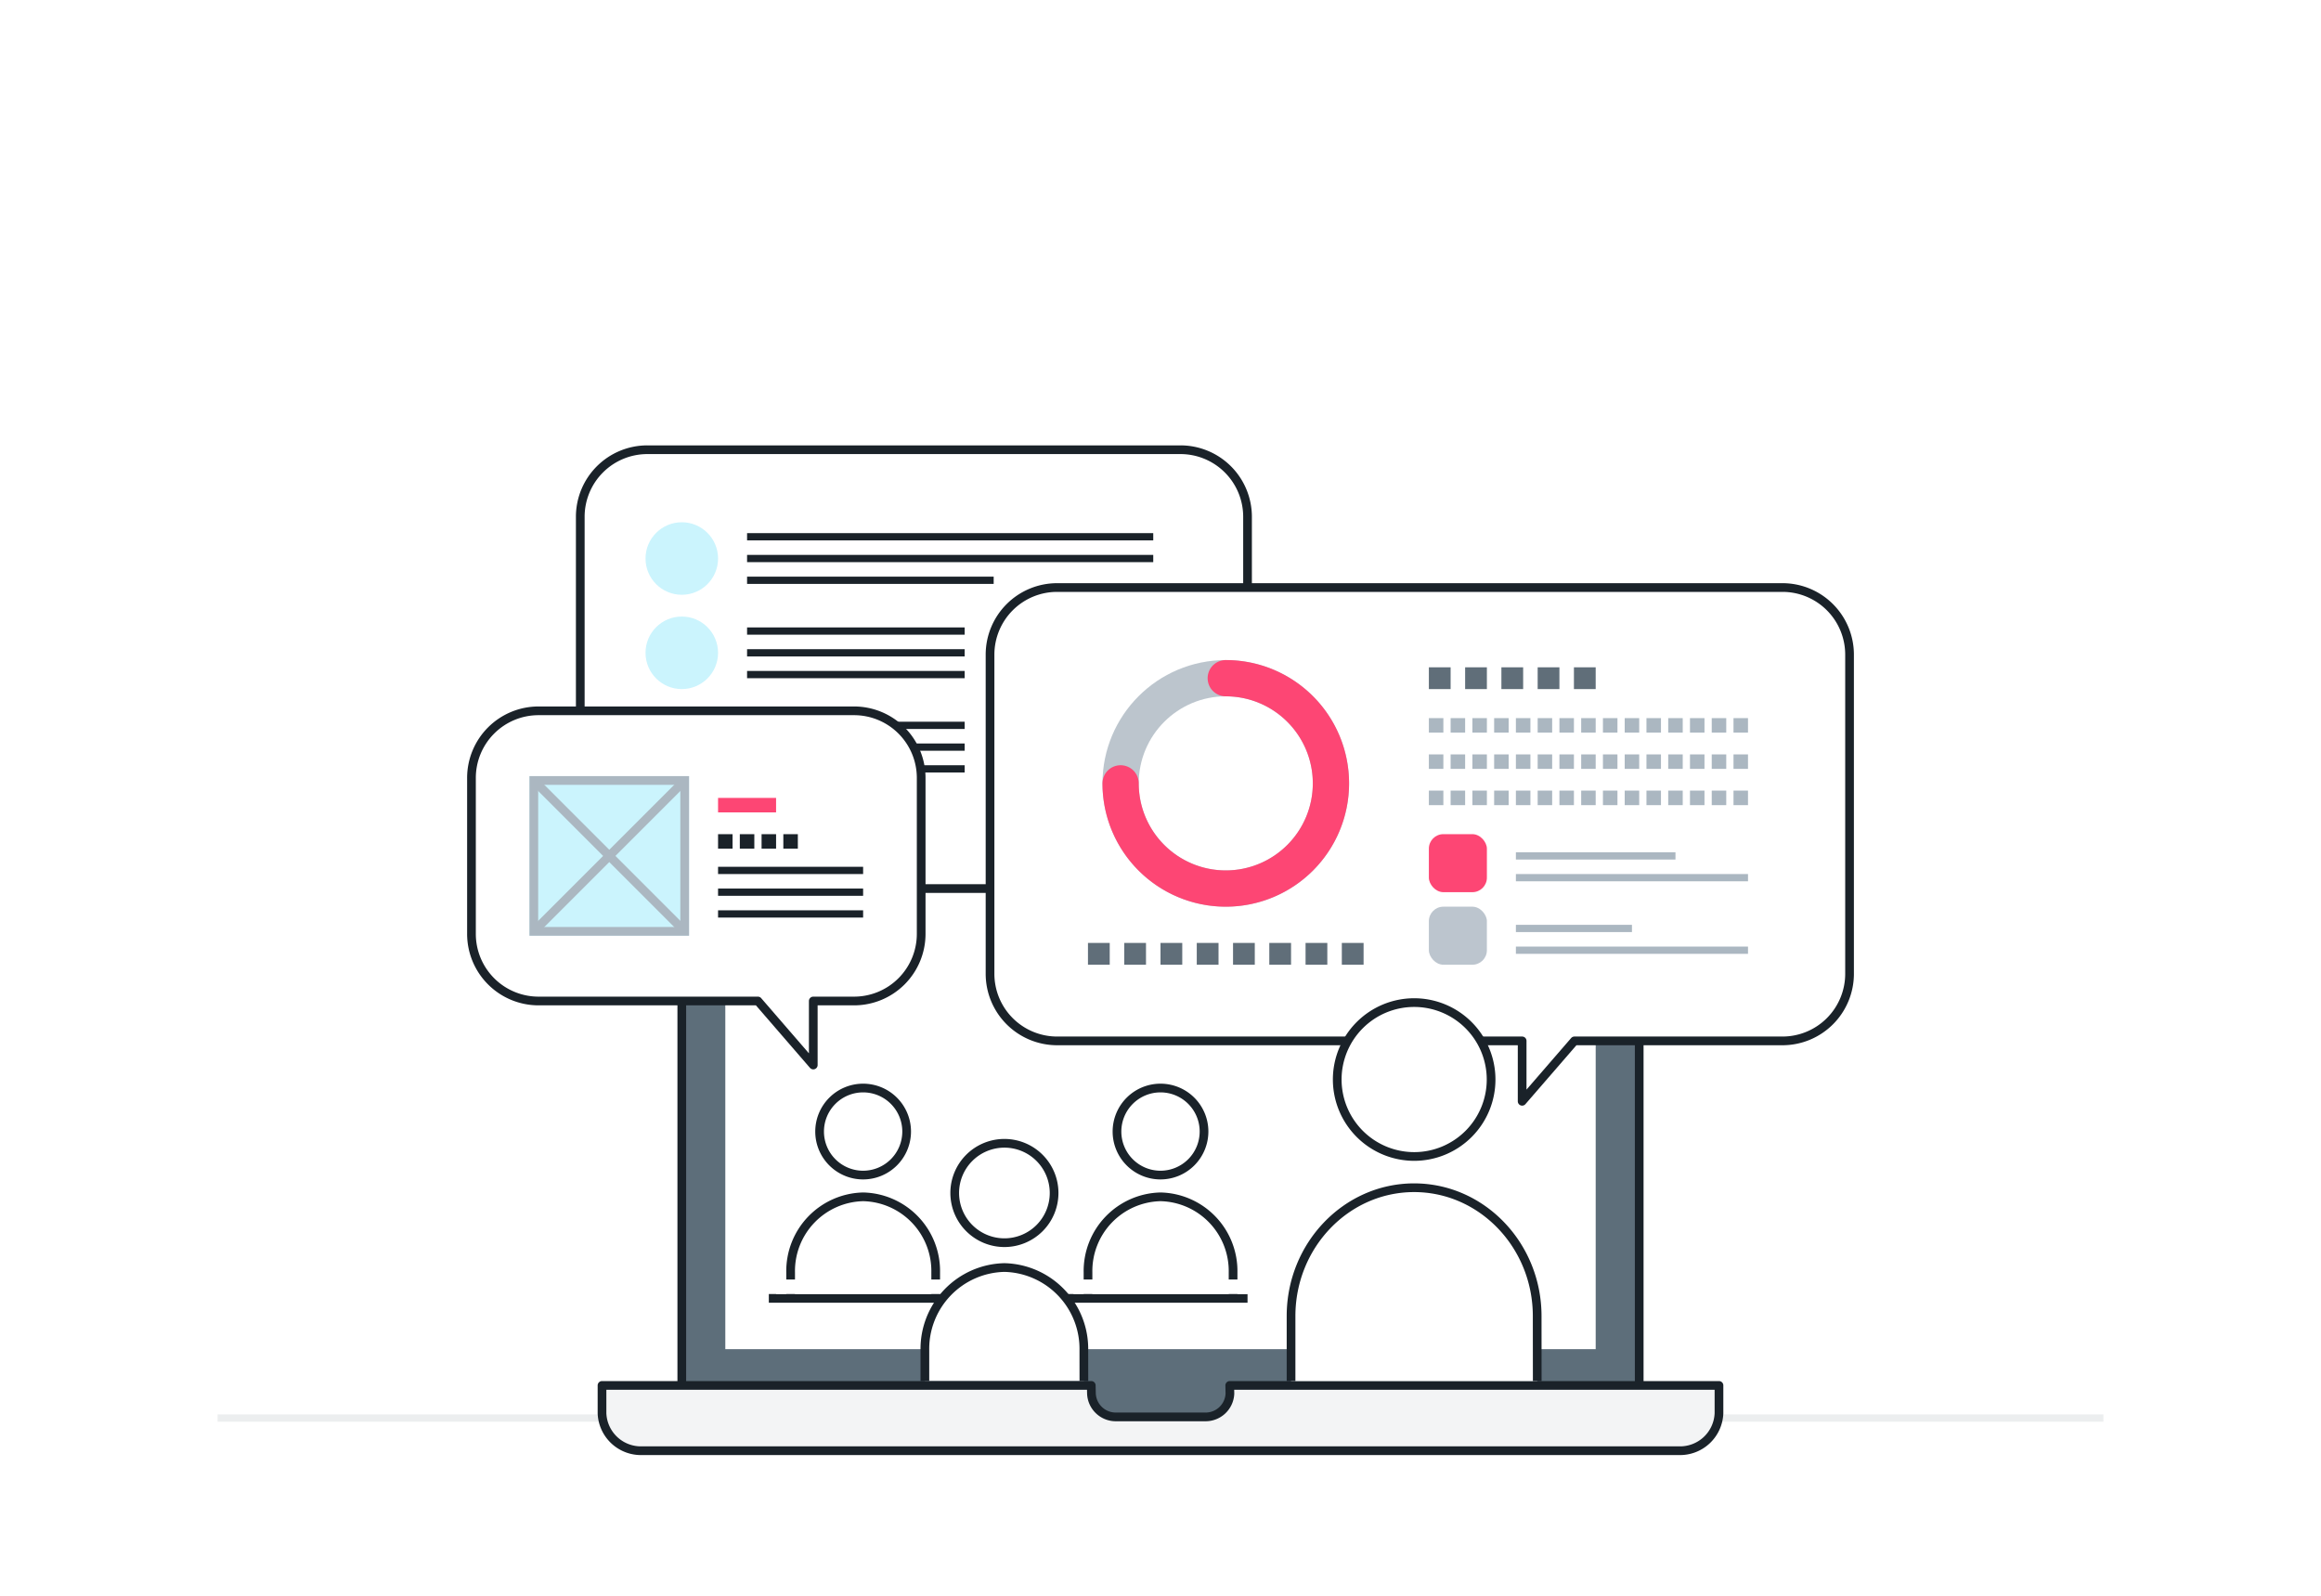 <svg xmlns="http://www.w3.org/2000/svg" width="320" height="220"><defs><clipPath id="a"><path transform="translate(297 2325)" fill="#fff" d="M0 0h26v32.508H0z"/></clipPath><clipPath id="b"><path transform="translate(295 2327)" fill="#fff" d="M0 0h28v38.508H0z"/></clipPath><clipPath id="c"><path fill="none" d="M0 0h11v2H0z"/></clipPath><clipPath id="d"><path fill="none" d="M0 0h8v2H0z"/></clipPath><clipPath id="e"><path fill="none" d="M0 0h44v2H0z"/></clipPath><clipPath id="f"><path fill="none" d="M0 0h23v3H0z"/></clipPath><clipPath id="g"><path fill="none" d="M0 0h38v3H0z"/></clipPath><clipPath id="h"><path transform="translate(366 2322)" fill="#fff" d="M0 0h40v58.4H0z"/></clipPath></defs><g transform="translate(-195 -2196)"><path fill="#fff" d="M195 2196h320v220H195z"/><path fill="#eceeef" d="M225 2391h260v1H225z"/><path d="M294 2298.001h122a5 5 0 015 5v90h0-132 0v-90a5 5 0 015-5z" fill="#5d6e7a" stroke="#1a2229" stroke-linecap="round" stroke-linejoin="round" stroke-width="1.2"/><path d="M295 2305.001h120v77H295z" fill="#fff"/><g transform="translate(45 17.893)" clip-path="url(#a)" fill="#fff" stroke="#1a2229" stroke-linecap="round" stroke-linejoin="round" stroke-width="1.2"><path d="M300.006 2353.538a10.233 10.233 0 0110-10.431h0a10.233 10.233 0 0110 10.431v4.569h-20zm9.995-13.43a6 6 0 116-6 6.006 6.006 0 01-6 6z"/></g><path d="M342 2375h25" fill="none" stroke="#1a2229" stroke-width="1.2"/><path fill="#fff" d="M343 2372.4h24v2h-24z"/><g transform="translate(4 17.893)" clip-path="url(#a)" fill="#fff" stroke="#1a2229" stroke-linecap="round" stroke-linejoin="round" stroke-width="1.2"><path d="M300.006 2353.538a10.233 10.233 0 0110-10.431h0a10.233 10.233 0 0110 10.431v4.569h-20zm9.995-13.43a6 6 0 116-6 6.006 6.006 0 01-6 6z"/></g><path d="M301 2375h25" fill="none" stroke="#1a2229" stroke-width="1.2"/><path fill="#fff" d="M302 2372.4h24v2h-24z"/><g transform="translate(23 20.893)" clip-path="url(#b)" fill="#fff" stroke="#1a2229" stroke-linecap="round" stroke-linejoin="round" stroke-width="1.2"><path d="M321.431 2361.288a11.216 11.216 0 00-10.958-11.433h0a11.216 11.216 0 00-10.958 11.433v5.008h21.923zm-10.952-14.859a6.851 6.851 0 10-6.851-6.85 6.858 6.858 0 006.851 6.85z"/></g><path d="M364.546 2387l.025 1.128a3.356 3.356 0 01-3.467 3.211h-12.158a3.356 3.356 0 01-3.467-3.211l-.025-1.128H278v3.862a5.371 5.371 0 005.549 5.138h142.9a5.371 5.371 0 005.549-5.138V2387z" fill="#f3f4f5" stroke="#1a2229" stroke-linecap="round" stroke-linejoin="round" stroke-width="1.2"/><path d="M291.92 2318.498h-7.669a9.246 9.246 0 01-9.248-9.248v-42a9.246 9.246 0 019.248-9.248h73.5a9.247 9.247 0 019.249 9.248v42a9.247 9.247 0 01-9.249 9.248h-58.624v8.33z" fill="#fff" stroke="#1a2229" stroke-linecap="round" stroke-linejoin="round" stroke-width="1.2"/><path d="M298 2302h30m-30-3h30m-30-3h30" fill="none" stroke="#1a2229"/><circle cx="5" cy="5" r="5" transform="translate(284 2294)" fill="#cbf4fd"/><path d="M298 2289h30m-30-3h30m-30-3h30" fill="none" stroke="#1a2229"/><circle cx="5" cy="5" r="5" transform="translate(284 2281)" fill="#cbf4fd"/><path d="M298 2276h34m-34-3h56m-56-3h56" fill="none" stroke="#1a2229"/><circle cx="5" cy="5" r="5" transform="translate(284 2268)" fill="#cbf4fd"/><path d="M299.493 2334.002h-30.242a9.251 9.251 0 01-9.248-9.252v-21.5a9.247 9.247 0 019.248-9.252h43.5a9.251 9.251 0 019.253 9.252v21.5a9.255 9.255 0 01-9.253 9.252h-5.624v8.826z" fill="#fff" stroke="#1a2229" stroke-linecap="round" stroke-linejoin="round" stroke-width="1.2"/><path d="M294 2322h20m-20-3h20m-20-3h20" fill="none" stroke="#1a2229"/><g transform="translate(294 2311)" clip-path="url(#c)"><path fill="#1a2229" d="M0 0h2v2H0zm3 0h2v2H3zm3 0h2v2H6zm3 0h2v2H9z"/></g><g transform="translate(294 2306)" clip-path="url(#d)"><path fill="#fd4674" d="M0 0h2v2H0zm2 0h2v2H2zm2 0h2v2H4zm2 0h2v2H6z"/></g><g fill="#cbf4fd" stroke="#abb7c1" stroke-width="1.2"><path d="M268 2303h22v22h-22z" stroke="none"/><path fill="none" d="M268.6 2303.6h20.8v20.8h-20.8z"/></g><path d="M289.178 2303.823l-20.506 20.506m.152-20.506l20.506 20.506" fill="none" stroke="#abb7c1" stroke-width="1.2"/><path d="M404.861 2339.502H340.75a9.253 9.253 0 01-9.252-9.252v-44a9.253 9.253 0 019.252-9.25h100a9.252 9.252 0 019.251 9.25v44a9.252 9.252 0 01-9.251 9.252h-28.68l-7.209 8.326z" fill="#fff" stroke="#1a2229" stroke-linecap="round" stroke-linejoin="round" stroke-width="1.2"/><g transform="translate(370 2223)"><path d="M34 104h32m-32-3h16" fill="none" stroke="#abb7c1"/><rect width="8" height="8" rx="2" transform="translate(22 98)" fill="#abb7c1" opacity=".8"/></g><g transform="translate(412 2213)"><path d="M-8 104h32m-32-3h22" fill="none" stroke="#abb7c1"/><rect width="8" height="8" rx="2" transform="translate(-20 98)" fill="#fd4674"/></g><g transform="translate(392 2305)" clip-path="url(#e)"><path fill="#abb7c1" d="M0 0h2v2H0zm3 0h2v2H3zm3 0h2v2H6zm3 0h2v2H9zm3 0h2v2h-2zm3 0h2v2h-2zm3 0h2v2h-2zm3 0h2v2h-2zm3 0h2v2h-2zm3 0h2v2h-2zm3 0h2v2h-2zm3 0h2v2h-2zm3 0h2v2h-2zm3 0h2v2h-2zm3 0h2v2h-2z"/></g><g transform="translate(392 2300)" clip-path="url(#e)"><path fill="#abb7c1" d="M0 0h2v2H0zm3 0h2v2H3zm3 0h2v2H6zm3 0h2v2H9zm3 0h2v2h-2zm3 0h2v2h-2zm3 0h2v2h-2zm3 0h2v2h-2zm3 0h2v2h-2zm3 0h2v2h-2zm3 0h2v2h-2zm3 0h2v2h-2zm3 0h2v2h-2zm3 0h2v2h-2zm3 0h2v2h-2z"/></g><g transform="translate(392 2295)" clip-path="url(#e)"><path fill="#abb7c1" d="M0 0h2v2H0zm3 0h2v2H3zm3 0h2v2H6zm3 0h2v2H9zm3 0h2v2h-2zm3 0h2v2h-2zm3 0h2v2h-2zm3 0h2v2h-2zm3 0h2v2h-2zm3 0h2v2h-2zm3 0h2v2h-2zm3 0h2v2h-2zm3 0h2v2h-2zm3 0h2v2h-2zm3 0h2v2h-2z"/></g><g transform="translate(392 2288)" clip-path="url(#f)"><path fill="#606e79" d="M0 0h3v3H0zm5 0h3v3H5zm5 0h3v3h-3zm5 0h3v3h-3zm5 0h3v3h-3z"/></g><g transform="translate(345 2326)" clip-path="url(#g)"><path fill="#606e79" d="M0 0h3v3H0zm5 0h3v3H5zm5 0h3v3h-3zm5 0h3v3h-3zm5 0h3v3h-3zm5 0h3v3h-3zm5 0h3v3h-3zm5 0h3v3h-3z"/></g><g fill="none" stroke-width="5"><g stroke="#abb7c1" opacity=".8" transform="translate(347 2287)"><circle cx="17" cy="17" r="17" stroke="none"/><circle cx="17" cy="17" r="14.5"/></g><path d="M349.499 2303.999a14.5 14.5 0 1014.5-14.5" stroke="#fd4674" stroke-linecap="round"/></g><g transform="translate(4 6)" clip-path="url(#h)" fill="#fff" stroke="#1a2229" stroke-linecap="round" stroke-linejoin="round" stroke-width="1.2"><path d="M402.933 2371.446c0-9.76-7.611-17.7-16.967-17.7h0c-9.356 0-16.967 7.942-16.967 17.7v10.755h33.945zm-16.96-22.009a10.607 10.607 0 10-10.607-10.606 10.618 10.618 0 0010.607 10.606z"/></g></g></svg>